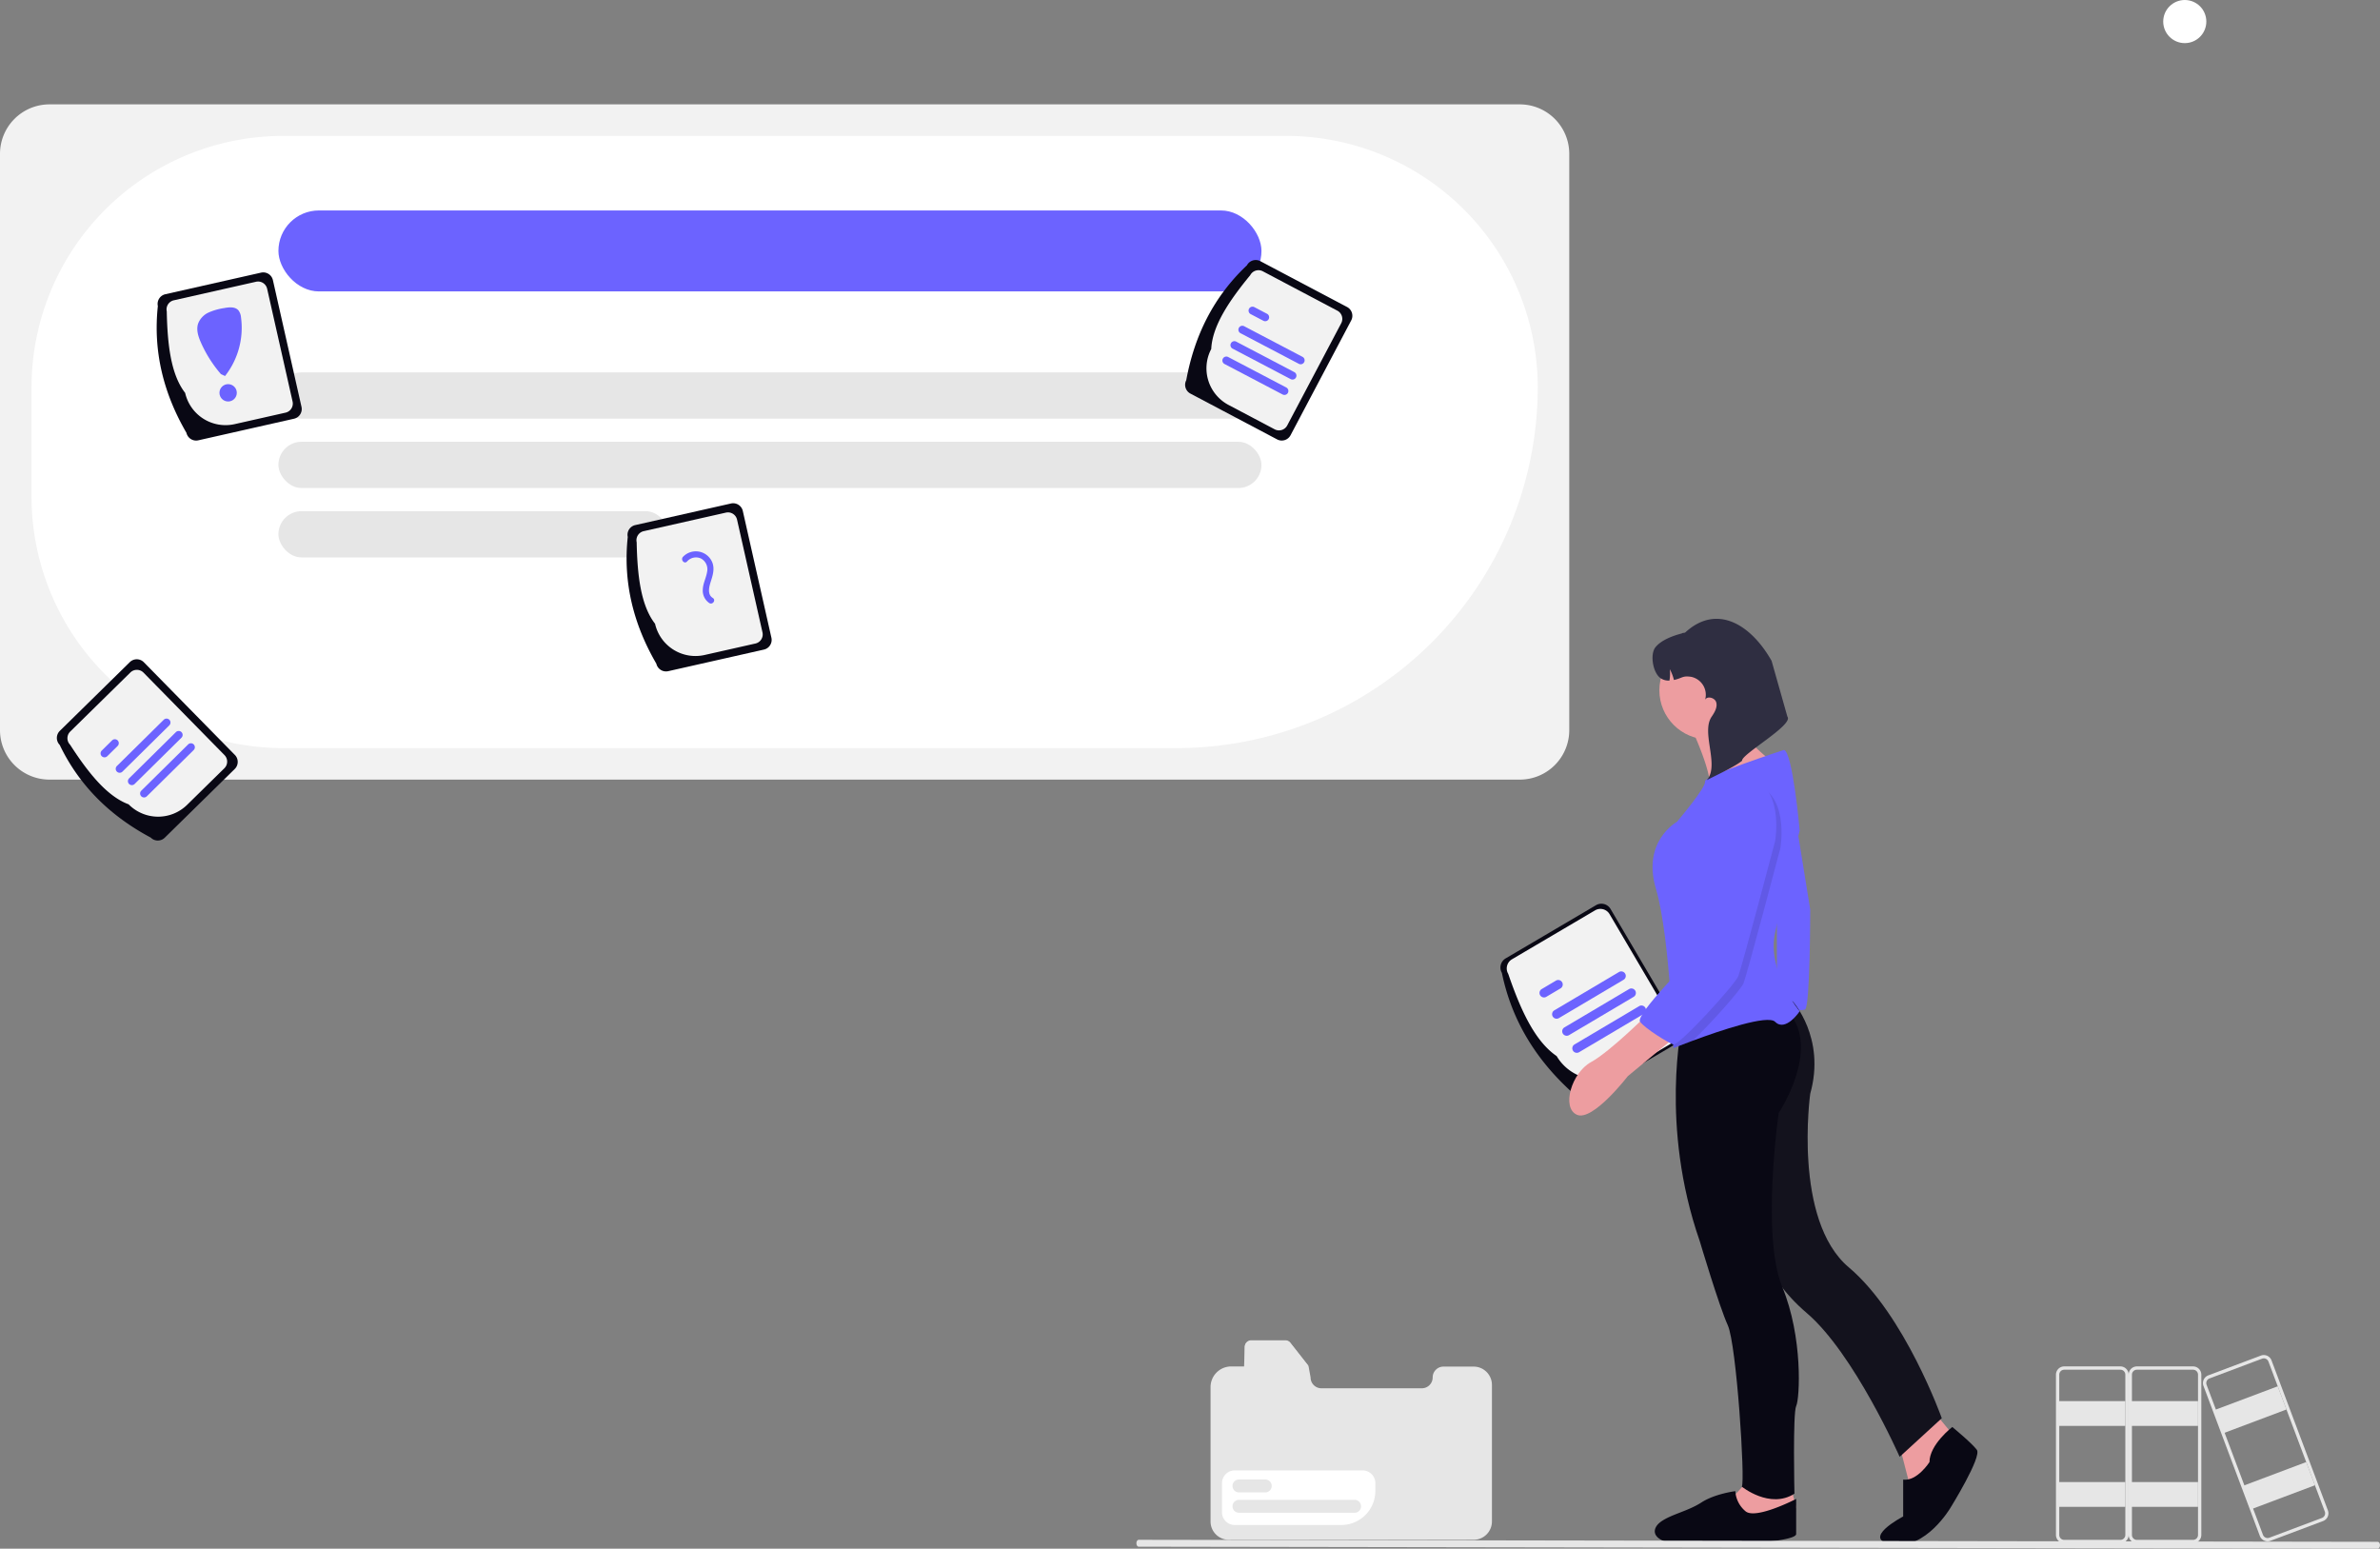 <svg xmlns="http://www.w3.org/2000/svg" width="800" height="520.537" viewBox="0 0 800 520.537" xmlns:xlink="http://www.w3.org/1999/xlink" role="img" artist="Katerina Limpitsouni" source="https://undraw.co/"><rect x="0" y="0" width="800" height="520.537" fill="#808080" stroke="none"/><g transform="translate(-560 -259)"><g transform="translate(1061.493 559.17)"><path d="M15.771,60.505C6.023,47.539.389,33.039.2,16.508a3.567,3.567,0,0,1,2.17-4.547L35.6.2a3.567,3.567,0,0,1,4.547,2.17l15.567,44a3.567,3.567,0,0,1-2.17,4.547L20.319,62.676A3.567,3.567,0,0,1,15.771,60.505Z" transform="translate(0 10.67) rotate(-11)" fill="#090814"/><path d="M10.907,45.811C4.637,39.472,1.953,28.165.2,15.563a3.572,3.572,0,0,1,2.174-4.554L32.915.2A3.572,3.572,0,0,1,37.47,2.378L52.284,44.246A3.572,3.572,0,0,1,50.11,48.8L31.192,55.493A15.912,15.912,0,0,1,10.907,45.811Z" transform="translate(2.303 11.903) rotate(-11)" fill="#f2f2f2"/><path d="M25.813,2.943,2.025,11.434A1.515,1.515,0,0,1,1.006,8.58L24.794.089a1.515,1.515,0,1,1,1.019,2.855Z" transform="translate(18.342 31.186) rotate(-11)" fill="#6c63ff"/><path d="M7.259,2.943,2.025,4.811A1.515,1.515,0,0,1,1.006,1.957L6.24.089A1.515,1.515,0,1,1,7.259,2.943Z" transform="translate(15.37 30.537) rotate(-11)" fill="#6c63ff"/><path d="M25.813,2.943,2.025,11.434A1.515,1.515,0,0,1,1.006,8.58L24.794.089a1.515,1.515,0,0,1,1.019,2.855Z" transform="translate(25.134 42.65) rotate(-11)" fill="#6c63ff"/><path d="M25.813,2.943,2.025,11.434A1.515,1.515,0,1,1,1.006,8.58L24.794.089a1.515,1.515,0,0,1,1.019,2.855Z" transform="translate(21.738 36.918) rotate(-11)" fill="#6c63ff"/></g><path d="M802.806,376.12l5.9,36.554s0,33.016-1.769,33.606-9.433,0-9.433,0V409.136l2.359-32.426Z" transform="translate(359.772 152.036)" fill="#6c63ff"/><circle cx="7.246" cy="7.246" r="7.246" transform="translate(1287.132 259)" fill="#fff"/><path d="M748.5,330.134s7.37,15.624,6.191,20.34a12.912,12.912,0,0,0,.884,8.552l13.56-.59,12.676-12.086s-19.16-13.266-17.979-19.751S748.5,330.134,748.5,330.134Z" transform="translate(379.884 173.257)" fill="#ed9da0"/><path d="M706,632.792l4.716,18.277,7.075-5.306,6.485-14.739L716.023,621Z" transform="translate(491.954 109.969)" fill="#ed9da0"/><path d="M880.62,733.12s-7.664,5.9-7.664,11.792c0,0-4.127,6.485-8.844,5.9v12.382s-14.739,7.664-3.538,9.433S880.03,760.24,880.03,760.24s10.613-17.1,8.844-19.456S880.62,733.12,880.62,733.12Z" transform="translate(335.61 5.514)" fill="#090814"/><path d="M795.376,490.281s11.247,12.22,5.939,31.086c0,0-5.9,42.449,12.971,58.367s31.247,50.7,31.247,50.7l-14.15,12.971s-15.328-34.785-31.247-48.345-17.688-28.889-17.688-28.889V512.528L779.5,490.12Z" transform="translate(367.16 105.247)" fill="#090814"/><path d="M795.376,490.281s11.247,12.22,5.939,31.086c0,0-5.9,42.449,12.971,58.367s31.247,50.7,31.247,50.7l-14.15,12.971s-15.328-34.785-31.247-48.345-17.688-28.889-17.688-28.889V512.528L779.5,490.12Z" transform="translate(367.16 105.247)" fill="#6f6f6f" opacity="0.1"/><path d="M616.9,664l-5.9,6.485,2.359,5.306,7.075,2.359,12.382-4.716-1.769-7.075Z" transform="translate(530.943 92.321)" fill="#ed9da0"/><path d="M775.416,772.307s-13.642,7.075-17.052,4.128a9.565,9.565,0,0,1-3.4-6.732s-6.83.837-11.378,3.783-10.145,3.97-13.644,6.485-3.41,7.075,7.386,7.664,38.083-.59,38.083-3.538Z" transform="translate(388.34 -9.501)" fill="#090814"/><path d="M742,500.658s-7.664,34.2,5.9,73.109c0,0,6.485,21.815,9.433,28.3s5.9,52.472,4.717,54.241c0,0,9.433,7.664,17.688,2.359,0,0-.59-27.121.59-29.479s2.359-22.992-4.716-40.091-1.179-58.367-1.179-58.367,14.15-21.225,3.538-33.608Z" transform="translate(383.438 102.373)" fill="#090814"/><circle cx="16.508" cy="16.508" r="16.508" transform="translate(1117.772 474.506)" fill="#ed9da0"/><path d="M776.068,434.967s-4.716,7.075-8.254,3.538c-2.494-2.494-18.46,2.924-27.671,6.338-3.856,1.427-6.527,2.505-6.527,2.505s-.254-8.171-1-18.519c-.861-11.874-2.37-26.629-4.893-35.133-4.716-15.919,7.075-22.4,7.075-22.4s10.023-11.791,9.436-13.56,26.532-10.613,26.532-10.613c2.948.59,5.306,27.121,5.306,27.121s-5.306,21.225-8.254,34.2S776.068,434.967,776.068,434.967Z" transform="translate(388.868 163.939)" fill="#6c63ff"/><path d="M705.879,497.12s-12.971,12.971-19.456,16.508-10.023,15.328-4.717,17.688,17.1-12.971,17.1-12.971l17.1-14.15Z" transform="translate(408.355 102.373)" fill="#ed9da0"/><path d="M773.766,387.934s-11.2,42.45-12.378,45.4c-.849,2.117-10.836,13.378-17.056,19.31-3.856,1.426-6.527,2.5-6.527,2.5s-.254-8.171-1-18.519c4.8-5.326,9.843-10.367,9.843-10.367s5.306-32.426,4.716-44.8,11.792-15.328,11.792-15.328C777.3,367.888,773.766,387.934,773.766,387.934Z" transform="translate(384.684 156.14)" opacity="0.1"/><path d="M754.208,362.12s-12.382,2.948-11.792,15.328-4.716,44.8-4.716,44.8-20.046,20.046-18.277,22.4,9.346,7,11.159,7.624,20.678-20.007,21.857-22.954,12.382-45.4,12.382-45.4S768.358,363.889,754.208,362.12Z" transform="translate(391.863 157.781)" fill="#6c63ff"/><g transform="translate(966.908 709.491)"><path d="M884.322,620.664H874.2a3.645,3.645,0,0,0-3.645,3.645h0a3.645,3.645,0,0,1-3.645,3.645H833.164a3.645,3.645,0,0,1-3.645-3.645l-.667-3.695.043.05-.043-.05-6.117-7.8a2.122,2.122,0,0,0-1.7-.826H809.564a2.163,2.163,0,0,0-2.16,2.16l-.237,6.464H802.83a6.936,6.936,0,0,0-6.936,6.936v45.176a6.155,6.155,0,0,0,6.155,6.155h82.274a6.161,6.161,0,0,0,6.154-6.155V626.818a6.154,6.154,0,0,0-6.154-6.154Z" transform="translate(-795.893 -611.823)" fill="#e6e6e6"/><path d="M829.189,620.443H807.737v-6.464a2.163,2.163,0,0,1,2.16-2.16h11.472a2.123,2.123,0,0,1,1.7.826Z" transform="translate(-796.227 -611.818)" fill="#e6e6e6"/><path d="M839.951,675.172H804.132a4.282,4.282,0,0,1-4.277-4.277v-9.8a4.282,4.282,0,0,1,4.277-4.277h42.992A4.281,4.281,0,0,1,851.4,661.1v2.624a11.462,11.462,0,0,1-11.449,11.449Z" transform="translate(-796.005 -613.085)" fill="#fff"/><path d="M814.546,664.3h-8.841a2.169,2.169,0,1,1,0-4.337h8.841a2.169,2.169,0,0,1,0,4.337Z" transform="translate(-796.109 -613.173)" fill="#e6e6e6"/><path d="M844.573,671.338H805.705a2.169,2.169,0,1,1,0-4.337h38.867a2.169,2.169,0,0,1,0,4.337Z" transform="translate(-796.109 -613.371)" fill="#e6e6e6"/></g><path d="M723.305,341.54a4.781,4.781,0,0,0,2.965.792,12.052,12.052,0,0,0,.115-3.823,14.688,14.688,0,0,1,1.4,3.627c2.928-.639,2.8-1.51,5.814-1.054a6.172,6.172,0,0,1,4.662,7.731c.639-1.4,3.294-.763,3.742.838.467,1.685-.561,3.388-1.545,4.834-3.513,5.169,2.319,15.589-1.194,20.758l-.489.584c3.072-1.6,9.232-4.387,11.93-6.558-.462-2.042,17.424-12.062,15.225-14.785L760.611,335.7c-7.032-12.39-18.473-19.192-28.981-9.571-.275.257-.9.086-1.174.356-3.019.782-6.883,2.2-8.855,4.612S720.725,339.8,723.305,341.54Z" transform="translate(394.882 145.415)" fill="#2f2e41"/><path d="M720.178,680.742l-416.522-.673c-.413,0-.748-.518-.748-1.157s.335-1.157.748-1.157l416.522.673c.413,0,.748.518.748,1.157s-.335,1.157-.748,1.157Z" transform="translate(639.074 98.796)" fill="#e6e6e6"/><g transform="translate(560 294.08)"><path d="M742.834,446.13H248.572a16.63,16.63,0,0,1-16.611-16.611V235.783a16.63,16.63,0,0,1,16.611-16.611H742.834a16.63,16.63,0,0,1,16.611,16.611V429.519a16.63,16.63,0,0,1-16.611,16.611Z" transform="translate(-231.961 -219.172)" fill="#f2f2f2"/><path d="M627.867,435.843H327.335a84.566,84.566,0,0,1-84.471-84.471V314.553a84.567,84.567,0,0,1,84.471-84.471H664.687a84.566,84.566,0,0,1,84.471,84.471,121.427,121.427,0,0,1-121.29,121.29Z" transform="translate(-232.268 -219.478)" fill="#fff"/><rect width="330.434" height="27.212" rx="13.606" transform="translate(93.588 35.656)" fill="#6c63ff"/><g transform="translate(19.114 186.513)"><path d="M735.723,471.562c-13.394-7.142-23.905-17.21-30.6-31.156a3.337,3.337,0,0,1,.043-4.714l23.53-23.108a3.337,3.337,0,0,1,4.714.043l30.6,31.156a3.337,3.337,0,0,1-.043,4.714L740.437,471.6a3.338,3.338,0,0,1-4.714-.043Z" transform="translate(-704.171 -411.63)" fill="#090814"/><path d="M728.389,460.482c-7.316-2.709-13.625-10.683-19.671-20.03a3.125,3.125,0,0,1,.04-4.415l20.222-19.86a3.126,3.126,0,0,1,4.415.04l27.228,27.725a3.126,3.126,0,0,1-.04,4.415l-12.527,12.3A13.923,13.923,0,0,1,728.389,460.482Z" transform="translate(-704.274 -411.733)" fill="#f2f2f2"/><path d="M742.528,434.427,726.8,449.956a1.326,1.326,0,1,1-1.863-1.887l15.725-15.529a1.326,1.326,0,1,1,1.863,1.887Z" transform="translate(-704.744 -412.208)" fill="#6c63ff"/><path d="M725.005,441.566l-3.459,3.416a1.326,1.326,0,0,1-1.864-1.887l3.459-3.416a1.326,1.326,0,1,1,1.863,1.887Z" transform="translate(-704.596 -412.408)" fill="#6c63ff"/><path d="M750.958,442.963l-15.725,15.529a1.326,1.326,0,1,1-1.863-1.887l15.725-15.529a1.326,1.326,0,1,1,1.863,1.887Z" transform="translate(-704.981 -412.448)" fill="#6c63ff"/><path d="M746.743,438.695l-15.725,15.529a1.326,1.326,0,1,1-1.863-1.887l15.725-15.529a1.326,1.326,0,1,1,1.864,1.887Z" transform="translate(-704.863 -412.328)" fill="#6c63ff"/></g><rect width="330.434" height="15.55" rx="7.775" transform="translate(93.588 90.08)" fill="#e6e6e6"/><rect width="330.434" height="15.55" rx="7.775" transform="translate(93.588 113.405)" fill="#e6e6e6"/><rect width="131.202" height="15.55" rx="7.775" transform="translate(93.588 136.73)" fill="#e6e6e6"/><g transform="translate(398.356 52.317)"><path d="M632.906,299.143c2.74-14.93,9.143-28,20.4-38.611a3.337,3.337,0,0,1,4.5-1.39l29.16,15.406a3.337,3.337,0,0,1,1.39,4.5l-20.4,38.611a3.337,3.337,0,0,1-4.5,1.39L634.3,303.648a3.338,3.338,0,0,1-1.39-4.5Z" transform="translate(-632.521 -258.756)" fill="#090814"/><path d="M641.512,288.762c.361-7.793,6.044-16.225,13.115-24.823a3.126,3.126,0,0,1,4.219-1.3l25.06,13.24a3.126,3.126,0,0,1,1.3,4.219l-18.153,34.359a3.126,3.126,0,0,1-4.219,1.3l-15.524-8.2a13.923,13.923,0,0,1-5.8-18.793Z" transform="translate(-632.728 -258.855)" fill="#f2f2f2"/><path d="M671.251,294.275l-19.569-10.27a1.326,1.326,0,1,1,1.232-2.348l19.569,10.27a1.326,1.326,0,1,1-1.232,2.348Z" transform="translate(-633.04 -259.396)" fill="#6c63ff"/><path d="M659.464,279.639l-4.305-2.259a1.326,1.326,0,0,1,1.232-2.348l4.305,2.259a1.326,1.326,0,0,1-1.232,2.348Z" transform="translate(-633.138 -259.21)" fill="#6c63ff"/><path d="M665.676,304.9l-19.569-10.27a1.326,1.326,0,0,1,1.232-2.348l19.569,10.27a1.326,1.326,0,0,1-1.232,2.348Z" transform="translate(-632.883 -259.695)" fill="#6c63ff"/><path d="M668.464,299.586l-19.569-10.27a1.326,1.326,0,0,1,1.232-2.348l19.569,10.27a1.326,1.326,0,0,1-1.232,2.348Z" transform="translate(-632.961 -259.546)" fill="#6c63ff"/></g><g transform="translate(52.666 56.477)"><path d="M291.447,323.77c-7.627-13.123-11.263-27.218-9.61-42.6a3.338,3.338,0,0,1,2.518-3.986l32.171-7.258a3.337,3.337,0,0,1,3.986,2.518l9.61,42.6a3.338,3.338,0,0,1-2.518,3.986l-32.171,7.258a3.337,3.337,0,0,1-3.986-2.518Z" transform="translate(-281.444 -269.847)" fill="#090814"/><path d="M291.108,310.435c-4.794-6.155-5.959-16.256-6.178-27.386a3.126,3.126,0,0,1,2.358-3.733l27.648-6.238a3.126,3.126,0,0,1,3.733,2.358l8.552,37.906a3.126,3.126,0,0,1-2.359,3.733l-17.128,3.864a13.923,13.923,0,0,1-16.627-10.505Z" transform="translate(-281.54 -269.935)" fill="#f2f2f2"/><circle cx="2.916" cy="2.916" r="2.916" transform="translate(21.101 37.558)" fill="#6c63ff"/><path d="M309.342,282.97c-1.122-1.316-3.175-1.107-4.874-.783a20.077,20.077,0,0,0-5.123,1.459,6.762,6.762,0,0,0-3.585,3.768c-.679,2.081.06,4.342.947,6.343a42.8,42.8,0,0,0,6.722,10.614l1.39.644a26.251,26.251,0,0,0,5.372-19.67,4.537,4.537,0,0,0-.849-2.375Z" transform="translate(-281.84 -270.187)" fill="#6c63ff"/></g><g transform="translate(210.619 134.072)"><path d="M480.654,416.992c-7.627-13.123-11.263-27.218-9.61-42.6a3.337,3.337,0,0,1,2.518-3.986l32.171-7.258a3.337,3.337,0,0,1,3.986,2.518l9.61,42.6a3.338,3.338,0,0,1-2.518,3.986L484.64,419.51a3.338,3.338,0,0,1-3.986-2.518Z" transform="translate(-470.652 -363.069)" fill="#090814"/><path d="M480.315,403.658c-4.794-6.155-5.959-16.256-6.178-27.386a3.126,3.126,0,0,1,2.358-3.733l27.648-6.238a3.126,3.126,0,0,1,3.733,2.358l8.552,37.906a3.126,3.126,0,0,1-2.359,3.733l-17.127,3.864a13.923,13.923,0,0,1-16.627-10.505Z" transform="translate(-470.748 -363.158)" fill="#f2f2f2"/><path d="M491.514,383.113a3.984,3.984,0,0,1,4.661-1.016,4.091,4.091,0,0,1,2.086,4.448c-.3,2-1.35,3.83-1.446,5.883a5.056,5.056,0,0,0,2.178,4.652c1.142.694,2.317-1.023,1.17-1.72-1.888-1.147-1.253-3.667-.706-5.386.684-2.146,1.4-4.335.55-6.546a5.974,5.974,0,0,0-9.862-1.882c-.9.971.456,2.551,1.368,1.568Z" transform="translate(-471.192 -363.536)" fill="#6c63ff"/></g></g><g transform="translate(1251.078 714.449)"><rect width="22.766" height="8.329" transform="translate(0.556 15.482)" fill="#e6e6e6"/><rect width="22.766" height="8.329" transform="translate(0.556 42.69)" fill="#e6e6e6"/><path d="M283.822,463.413H264.943a2.78,2.78,0,0,1-2.776-2.776V406.776A2.78,2.78,0,0,1,264.943,404h18.879a2.779,2.779,0,0,1,2.776,2.776v53.861A2.779,2.779,0,0,1,283.822,463.413Zm-18.879-58.3a1.668,1.668,0,0,0-1.666,1.666v53.861a1.668,1.668,0,0,0,1.666,1.666h18.879a1.668,1.668,0,0,0,1.666-1.666V406.776a1.668,1.668,0,0,0-1.666-1.666Z" transform="translate(-262.167 -400.179)" fill="#e6e6e6"/><rect width="22.766" height="8.329" transform="translate(24.987 15.482)" fill="#e6e6e6"/><rect width="22.766" height="8.329" transform="translate(24.987 42.69)" fill="#e6e6e6"/><path d="M346.822,463.413H327.943a2.78,2.78,0,0,1-2.776-2.776V406.776A2.78,2.78,0,0,1,327.943,404h18.879a2.78,2.78,0,0,1,2.776,2.776v53.861a2.78,2.78,0,0,1-2.776,2.776Zm-18.879-58.3a1.668,1.668,0,0,0-1.666,1.666v53.861a1.668,1.668,0,0,0,1.666,1.666h18.879a1.668,1.668,0,0,0,1.666-1.666V406.776a1.668,1.668,0,0,0-1.666-1.666Z" transform="translate(-300.736 -400.179)" fill="#e6e6e6"/><g transform="translate(49.418 0)"><rect width="22.766" height="8.329" transform="matrix(0.936, -0.352, 0.352, 0.936, 3.82, 18.516)" fill="#e6e6e6"/><rect width="22.766" height="8.329" transform="matrix(0.936, -0.352, 0.352, 0.936, 13.392, 43.985)" fill="#e6e6e6"/><path d="M393.914,459.732a2.781,2.781,0,0,1-2.6-1.8l-18.946-50.418a2.78,2.78,0,0,1,1.622-3.575l17.672-6.641a2.776,2.776,0,0,1,3.576,1.622l18.946,50.418a2.78,2.78,0,0,1-1.622,3.575h0l-17.672,6.641a2.774,2.774,0,0,1-.978.179Zm-1.271-61.5a1.669,1.669,0,0,0-.587.107l-17.672,6.641a1.668,1.668,0,0,0-.973,2.145l18.946,50.418a1.666,1.666,0,0,0,2.145.973l17.672-6.641a1.668,1.668,0,0,0,.973-2.145L394.2,399.309A1.669,1.669,0,0,0,392.643,398.229Z" transform="translate(-372.194 -397.118)" fill="#e6e6e6"/></g></g></g></svg>
